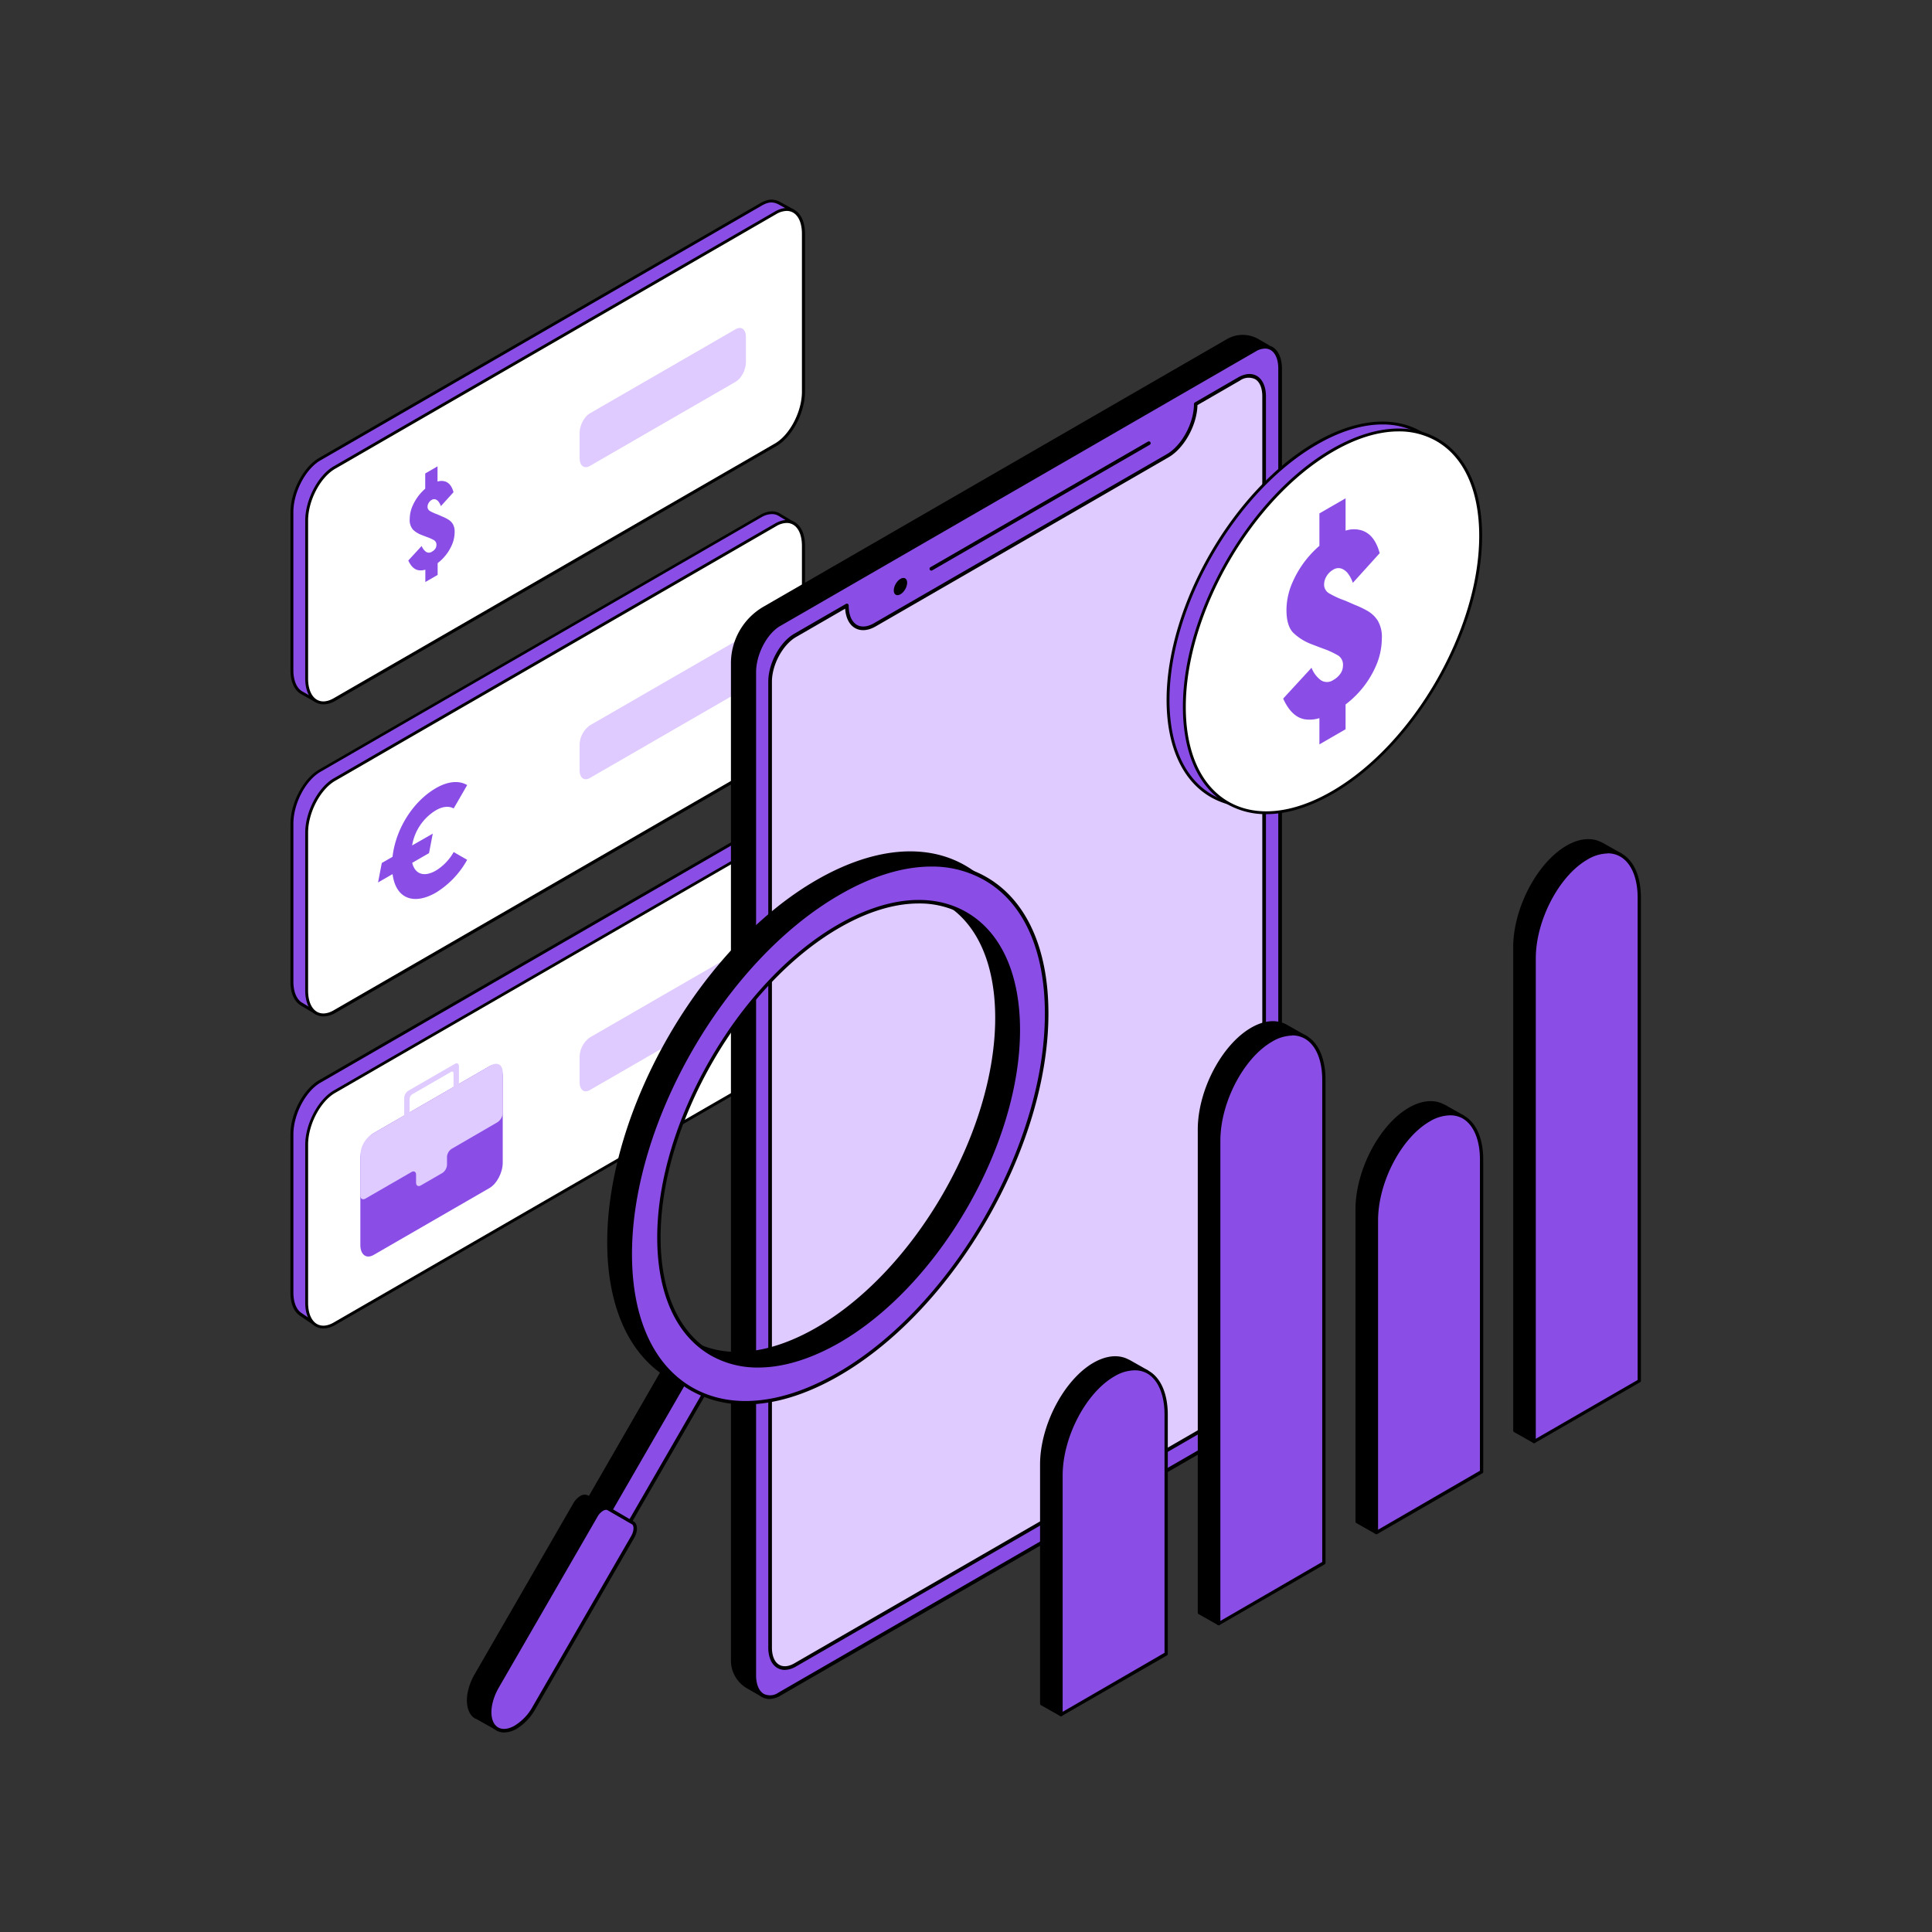 <?xml version="1.0" encoding="utf-8"?>
<svg xmlns="http://www.w3.org/2000/svg" fill="none" height="3000" width="3000">
  <rect width="100%" height="100%" fill="#333333" stroke="none"/>
  <path d="m468.319 1075.63 22.906 12.97 740.255-761.154-20.61-11.454c-9.76-5.314-18.01-5.039-29.32 1.512L496.448 713.06c-23.869 13.744-43.202 50.716-43.202 82.465v245.145c.274 17.5 5.91 29.74 15.073 34.96Z" fill="#8A4EE7"/>
  <path d="M491.277 1090.88a2.251 2.251 0 0 1-1.099-.32l-22.907-12.92c-10.262-5.91-16.172-19.33-16.172-36.92V795.569c0-32.482 19.883-70.37 44.348-84.481l685.093-395.556c11.87-6.872 20.99-7.284 31.57-1.557l20.66 11.453c.31.177.57.422.77.716.2.293.33.628.38.979.04.349.01.702-.1 1.036-.11.333-.3.637-.54.888L492.927 1090.2c-.448.42-1.034.66-1.65.68Zm-21.807-17.22 21.395 12.05 736.915-757.854-18.05-10.033c-9.16-4.948-16.49-4.581-27.03 1.512L497.6 714.891c-23.182 13.377-42.058 49.524-42.058 80.54v245.149c.046 16.03 5.132 28.04 13.928 33.08Z" fill="#000"/>
  <path d="m468.318 1559.29 22.906 13.74 740.216-761.058-22.09-13.331c-7.51-4.078-17.18-3.574-27.76 2.519l-685.097 395.56c-23.869 13.74-43.202 50.71-43.202 82.46v245.15c.229 17.59 5.864 29.69 15.027 34.96Z" fill="#8A4EE7"/>
  <path d="M491.279 1575.41a2.617 2.617 0 0 1-1.191-.32l-22.907-13.74c-10.217-5.91-16.127-19.34-16.127-36.66V1279.5c0-32.44 19.884-70.32 44.348-84.44L1180.5 799.509c10.86-6.276 21.53-7.193 30.01-2.566l22.17 13.424c.29.177.54.418.72.704.18.285.3.608.34.945.04.338.01.681-.09 1.005-.11.324-.28.623-.51.874L492.928 1574.72c-.437.44-1.03.69-1.649.69Zm707.451-777.092a32.551 32.551 0 0 0-15.98 4.581L497.647 1198.46c-23.182 13.37-42.057 49.52-42.057 80.49v245.19c0 15.9 5.039 27.86 13.744 32.95l21.395 12.91 737.051-757.526-19.61-11.866a19.341 19.341 0 0 0-9.44-2.29Z" fill="#000"/>
  <path d="m1232.35 1297.05-20.8-14.12c-7.78-5.58-18.32-5.72-30.05 1.06l-685.007 395.37c-23.869 13.75-43.202 50.67-43.202 82.47v245.19c0 16.63 5.314 28.5 13.744 34.13l23.686 16.08 741.629-760.18Z" fill="#8A4EE7"/>
  <path d="M490.767 2059.62a2.18 2.18 0 0 1-1.283-.41l-23.686-16.08c-9.529-6.33-14.798-19.11-14.798-36.01v-245.29c0-32.48 19.883-70.37 44.348-84.48l685.102-395.51c12.09-7.01 23.64-7.33 32.52-.96l20.76 14.06c.27.2.5.45.66.74.17.3.27.62.3.96.04.33.01.66-.09.98-.1.32-.28.61-.51.85l-741.674 760.51c-.454.4-1.04.63-1.649.64Zm707.913-778.83a32.48 32.48 0 0 0-15.94 4.85L497.639 1681.2c-23.182 13.38-42.058 49.48-42.058 80.49v245.2c0 15.07 4.582 26.8 12.783 32.07l22.082 15.02 738.424-757.02-18.32-12.6a19.744 19.744 0 0 0-11.87-3.25v-.32Z" fill="#000"/>
  <path d="M1204.55 690.703 519.454 1086.26c-23.869 13.74-43.203-.87-43.203-32.67V808.444c0-31.795 19.334-68.721 43.203-82.465l685.096-395.556c23.83-13.744 43.16.871 43.16 32.666v245.149c0 31.749-19.33 68.721-43.16 82.465Z" fill="#fff"/>
  <path d="M502.274 1093.72a23.97 23.97 0 0 1-12.233-3.2c-10.216-5.91-16.081-19.34-16.081-36.93V808.442c0-32.482 19.884-70.37 44.348-84.48l685.102-395.556c11.13-6.414 21.94-7.239 30.56-2.291 10.21 5.91 16.03 19.379 16.03 36.926V608.19c0 32.482-19.88 70.37-44.3 84.481L520.599 1088.36a36.749 36.749 0 0 1-18.325 5.36Zm719.276-766.185a32.569 32.569 0 0 0-15.99 4.811L520.461 727.902c-23.181 13.377-42.056 49.524-42.056 80.54v245.148c0 15.9 5.039 27.9 13.744 32.94 7.101 4.12 16.309 3.3 25.976-2.29l685.095-395.509c23.18-13.378 42.02-49.525 42.02-80.541V363.041c0-15.897-5-27.9-13.75-32.94a19.674 19.674 0 0 0-9.8-2.566h-.14Z" fill="#000"/>
  <path d="M1142.43 592.753 915.88 723.551c-8.75 5.04-15.852-.321-15.852-12.003v-39.4c0-11.682 7.102-25.243 15.852-30.283l226.55-130.752c8.75-5.04 15.85.321 15.85 12.003v39.4c0 11.636-7.1 25.197-15.85 30.237Z" fill="#DFCBFF"/>
  <path d="m1204.55 1175.41-685.096 395.55c-23.869 13.75-43.203-.87-43.203-32.66v-245.15c0-31.8 19.334-68.72 43.203-82.47l685.096-395.553c23.83-13.745 43.16.87 43.16 32.665v245.148c0 31.61-19.33 68.72-43.16 82.47Z" fill="#fff"/>
  <path d="M502.274 1578.29a24.505 24.505 0 0 1-12.233-3.2c-10.216-5.91-16.081-19.38-16.081-36.93v-245.15c0-32.48 19.884-70.37 44.348-84.48l685.102-395.554c11.13-6.414 21.94-7.238 30.56-2.29 10.21 5.91 16.03 19.333 16.03 36.925v245.329c0 32.49-19.88 70.37-44.3 84.48l-685.101 395.56a37.276 37.276 0 0 1-18.325 5.31Zm719.276-766.23a32.681 32.681 0 0 0-15.99 4.856L520.461 1212.47c-23.181 13.38-42.056 49.53-42.056 80.54v245.15c0 15.9 5.039 27.9 13.744 32.94 7.101 4.08 16.309 3.3 25.976-2.29l685.095-395.51c23.18-13.42 42.02-49.52 42.02-80.54V847.611c0-15.897-5-27.9-13.75-32.94a19.673 19.673 0 0 0-9.8-2.611h-.14Z" fill="#000"/>
  <path d="m1142.43 1077.32-226.55 130.8c-8.75 5.04-15.852-.32-15.852-12v-39.4a38.102 38.102 0 0 1 4.327-17.05 38.133 38.133 0 0 1 11.525-13.28l226.55-130.752c8.75-5.085 15.85.321 15.85 12.002v39.4c0 11.68-7.1 25.24-15.85 30.28Z" fill="#DFCBFF"/>
  <path d="m1204.55 1659.84-685.096 395.51c-23.869 13.74-43.203-.82-43.203-32.62v-245.19c0-31.8 19.334-68.72 43.203-82.47l685.096-395.56c23.83-13.74 43.16.83 43.16 32.62v245.2c0 31.79-19.33 68.72-43.16 82.51Z" fill="#fff"/>
  <path d="M502.274 2062.82a24.08 24.08 0 0 1-12.233-3.21c-10.216-5.86-16.081-19.33-16.081-36.65v-245.19c0-32.44 19.884-70.37 44.348-84.48l685.102-395.51c11.13-6.46 21.99-7.24 30.56-2.29 10.21 5.91 16.03 19.33 16.03 36.65v245.19c0 32.48-19.88 70.37-44.3 84.48l-685.101 395.56a37.238 37.238 0 0 1-18.325 5.45Zm719.276-766.19c-5.66.21-11.17 1.88-15.99 4.86l-685.099 395.55c-23.181 13.38-42.056 49.48-42.056 80.5v245.42c0 15.9 5.039 27.9 13.744 32.94 7.101 4.08 16.309 3.3 25.976-2.29l685.095-395.55c23.18-13.38 42.02-49.48 42.02-80.5v-245.19c0-15.86-5-27.86-13.75-32.94a20.039 20.039 0 0 0-9.8-2.8h-.14Z" fill="#000"/>
  <path d="m1142.43 1561.89-226.55 130.8c-8.75 5.04-15.852-.32-15.852-12v-39.4a38.102 38.102 0 0 1 4.327-17.05 38.133 38.133 0 0 1 11.525-13.28l226.55-130.75c8.75-5.09 15.85.32 15.85 12v39.36c0 11.68-7.1 25.28-15.85 30.32Z" fill="#DFCBFF"/>
  <path d="M760.066 1844.79 580.109 1948.7c-11.361 6.55-20.57-.41-20.57-15.53v-134.33c0-15.16 9.163-32.75 20.57-39.31l179.957-103.9c11.362-6.55 20.57.41 20.57 15.53v134.37c0 15.12-9.208 32.71-20.57 39.26Z" fill="#8A4EE7"/>
  <path d="M559.539 1792.8v63.54c0 5.31 3.757 7.47 8.384 4.58l70.965-40.96c3.986-2.29 7.193-.45 7.193 4.13v12.41c0 4.58 3.299 6.55 7.376 4.22l33.307-19.24a16.337 16.337 0 0 0 5.18-5.47 16.239 16.239 0 0 0 2.15-7.22v-12.42c.134-2.49.856-4.91 2.106-7.07a15.847 15.847 0 0 1 5.086-5.35l70.966-41.23a18.373 18.373 0 0 0 5.951-6.24 18.369 18.369 0 0 0 2.433-8.28v-63.04c0-11.82-8.292-16.63-18.555-10.72l-183.988 106.24a41.01 41.01 0 0 0-13.12 13.84 40.948 40.948 0 0 0-5.434 18.28Z" fill="#DFCBFF"/>
  <path d="M627.615 1704.75v42.6l8.43-4.85v-36.38c.077-1.37.474-2.7 1.158-3.88a8.72 8.72 0 0 1 2.782-2.95l60.245-34.77c2.199-1.28 3.986-.27 3.986 2.29v36.33l8.43-4.85v-42.66c0-4.03-2.841-5.68-6.323-3.66l-72.385 41.78a14.058 14.058 0 0 0-4.472 4.74 14.103 14.103 0 0 0-1.851 6.26Z" fill="#DFCBFF"/>
  <path d="M703.165 813.716a21.172 21.172 0 0 0-7.376-7.147 67.414 67.414 0 0 0-9.163-4.581l-7.651-3.344a63.863 63.863 0 0 1-11.086-4.994 7.427 7.427 0 0 1-4.032-6.506 12.038 12.038 0 0 1 1.787-6.23 12.965 12.965 0 0 1 4.581-4.582 7.06 7.06 0 0 1 6.231-.824 10.582 10.582 0 0 1 4.947 4.077 24.11 24.11 0 0 1 3.207 6.322l19.609-21.624c-2.383-8.827-6.552-14.324-12.507-16.493a19.518 19.518 0 0 0-12.324 0v-23.64l-19.105 11.041v23.64a76.543 76.543 0 0 0-7.238 7.193 74.757 74.757 0 0 0-12.232 19.15 51.137 51.137 0 0 0-4.582 20.525 22.907 22.907 0 0 0 4.948 16.63 39.304 39.304 0 0 0 13.744 8.476l7.834 3.023a61.554 61.554 0 0 1 11.683 5.315 8.155 8.155 0 0 1 3.253 7.193 10.448 10.448 0 0 1-1.787 5.772 14.652 14.652 0 0 1-5.315 4.581 8.056 8.056 0 0 1-8.888.275 20.3 20.3 0 0 1-6.963-9.162l-20.754 22.54c3.986 8.75 9.163 13.744 15.44 15.027 3.69.606 7.472.339 11.041-.779v19.15l19.104-10.995v-18.326a71.054 71.054 0 0 0 21.807-27.488 50.71 50.71 0 0 0 4.582-21.12 23.462 23.462 0 0 0-2.795-12.095ZM709.442 1325.95l-4.948-2.93a79.425 79.425 0 0 1-27.488 28.73c-18.646 10.76-32.62 5.68-36.926-11.96l26.114-15.07 5.818-30.24-32.07 18.32a78.813 78.813 0 0 1 12.514-31.38 78.77 78.77 0 0 1 24.504-23.27c10.171-5.91 20.112-6.92 27.488-2.8l4.994-8.56 15.989-27.72c-12.324-7.33-29.275-6.28-48.242 4.58-36.147 20.89-62.764 63.68-67.666 106.79l-16.677 9.62-5.818 30.24 22.54-13.01c5.04 38.85 33.49 48.38 67.621 28.63a138.746 138.746 0 0 0 48.242-50.8l-1.741-1.01-14.248-8.16Z" fill="#8A4EE7"/>
  <path d="m1184.4 2632.5-23.28-13.52a46.416 46.416 0 0 1-17.04-17.01 46.402 46.402 0 0 1-6.24-23.25V1029.66a98.2 98.2 0 0 1 13.15-49.193 98.194 98.194 0 0 1 36.03-35.987l719.64-415.502a45.955 45.955 0 0 1 46 0l16.18 9.369L1184.4 2632.5Z" fill="#000"/>
  <path d="M1184.4 2635.33c-.5.02-1-.12-1.42-.39l-23.33-13.46a49.723 49.723 0 0 1-18.01-18.11c-4.32-7.5-6.61-16-6.64-24.65V1029.66a101.45 101.45 0 0 1 13.6-50.57 101.432 101.432 0 0 1 37-37.054l719.64-415.502a48.912 48.912 0 0 1 24.42-6.534c8.57 0 16.99 2.253 24.42 6.534l16.18 9.37a2.9 2.9 0 0 1 1.25 1.507c.23.632.23 1.324 0 1.957L1186.96 2633.46c-.16.38-.39.73-.68 1.02-.29.29-.64.52-1.02.68l-.86.17Zm745.26-2109.591a42.826 42.826 0 0 0-21.58 5.679l-719.76 415.558a95.65 95.65 0 0 0-34.93 34.953 95.579 95.579 0 0 0-12.83 47.731v1549.06a43.92 43.92 0 0 0 5.9 21.82 43.913 43.913 0 0 0 15.97 16l20.38 11.81 782.4-2088.699-14.2-8.177a43.543 43.543 0 0 0-21.46-5.735h.11Z" fill="#000"/>
  <path d="m1948.79 2204.22-738.67 426.46c-21.46 12.38-38.9-.74-38.9-29.36V1043.86c0-28.68 17.44-61.899 38.9-74.335l738.67-426.462c21.47-12.379 38.84.795 38.84 29.415V2129.94c0 28.62-17.37 61.9-38.84 74.28Z" fill="#8A4EE7"/>
  <path d="M1194.62 2638.17c-3.98.03-7.9-.99-11.36-2.95-9.48-5.68-14.88-17.83-14.88-34.08V1043.85c0-29.53 18.06-63.941 40.32-76.774l738.62-426.462a27.725 27.725 0 0 1 13.91-4.937c5-.36 10 .64 14.48 2.893 9.48 5.679 14.88 17.774 14.88 34.072V2129.94c0 29.47-18.06 63.94-40.32 76.71l-738.62 426.47a34.096 34.096 0 0 1-17.03 5.05Zm769.62-2096.874a28.401 28.401 0 0 0-14.09 4.259l-738.61 426.461c-20.67 11.925-37.48 44.124-37.48 71.834v1557.47c0 13.96 4.37 24.53 12.04 28.96 3.62 1.72 7.64 2.44 11.64 2.09 3.99-.36 7.82-1.79 11.08-4.14l738.61-426.46c20.67-11.92 37.48-44.18 37.48-71.83V572.471c0-14.026-4.38-24.588-12.04-28.961a16.325 16.325 0 0 0-8.63-2.214Z" fill="#000"/>
  <path d="m1924.15 588.487-67.35 38.671c0 30.438-19.48 66.383-43.5 80.239l-454.85 262.577c-23.97 13.913-43.44.455-43.44-30.039l-80.3 46.394c-21.46 12.379-38.9 44.521-38.9 71.781v1500.28c0 27.25 17.44 39.29 38.9 26.91l689.44-398.06c21.52-12.44 38.9-44.52 38.9-71.78V615.347c0-27.257-17.38-39.296-38.9-26.86Z" fill="#DFCBFF"/>
  <path d="M1218.47 2593.03c-3.98.01-7.9-1.03-11.36-3.01-8.97-5.17-14.14-16.69-14.14-31.57V1058.34c0-28.11 18.06-61.446 40.32-74.28l80.3-46.337c.43-.249.92-.38 1.42-.38.49 0 .98.131 1.42.38.42.248.78.603 1.03 1.032.25.428.38.914.38 1.41 0 14.48 4.66 25.44 12.78 30.153 7.1 4.089 16.53 3.18 26.41-2.555l454.85-262.578c23.17-13.401 42.08-48.325 42.08-77.797a2.723 2.723 0 0 1 1.42-2.441l67.23-38.955c10.62-6.077 20.96-6.928 29.02-2.272 8.97 5.224 14.14 17.036 14.14 31.63v1500.11c0 28.39-18.06 61.39-40.32 74.22l-689.43 398.07a35.433 35.433 0 0 1-17.55 5.28Zm93.87-1647.868-76.21 44.009c-20.67 11.929-37.48 43.039-37.48 69.339v1499.94c0 12.77 4.15 22.71 11.36 26.63 6.24 3.63 14.54 2.84 23.34-2.21l689.26-398.13c20.67-11.93 37.48-42.99 37.48-69.28V615.35c0-12.834-4.09-22.714-11.35-26.689a23.3 23.3 0 0 0-11.98-2.018c-4.1.399-8.02 1.879-11.36 4.289l-65.99 38.103c-.68 30.949-20.56 67.008-44.86 81.034L1359.7 972.703c-11.76 6.758-23.12 7.666-32.09 2.499-8.97-5.168-14.25-16.014-15.27-30.04Z" fill="#000"/>
  <path d="M1405.56 915.049c4.05-7.008 4.05-14.582 0-16.919-4.05-2.336-10.61 1.45-14.65 8.457-4.05 7.008-4.05 14.582 0 16.919 4.05 2.336 10.61-1.45 14.65-8.457ZM1446.18 886.042a2.834 2.834 0 0 1-2.71-2.102 2.869 2.869 0 0 1 .11-1.807c.24-.574.65-1.056 1.18-1.372l337.71-195.003a2.901 2.901 0 0 1 3.92 1.022c.19.323.31.681.36 1.052a2.77 2.77 0 0 1-.59 2.098c-.23.292-.52.534-.85.712L1447.6 885.644c-.42.264-.91.401-1.42.398ZM1269.41 1368.48c-178.6 103.12-323.325 353.84-323.325 560.03 0 95.84 31.284 165.14 82.765 201.55L915.683 2326.1l-3.642-2.1c-5.518-3.03-13.794 1.88-19.035 11.04l-153.332 265.5c-15.338 26.59-15.614 55.17-.882 64.94l.552.33c.128-.02.258-.02.386 0h.607l28.967 16.22v-19.86a82.266 82.266 0 0 0 27.587-29.41l153.277-265.5c5.517-9.1 5.517-18.93 0-22.07l-3.643-2.1 113.605-196.75c56.45 23.01 129.61 14.4 209.67-31.78 178.54-103.12 323.32-353.84 323.32-560.03s-145.16-289.12-323.71-186.05Zm0 695.21c-154.05 88.94-278.966 16.55-278.966-161.06s124.916-394.17 278.966-483.11 278.91-16.55 278.91 161-124.86 394.44-278.91 483.39v-.22Z" fill="#000"/>
  <path d="M769.038 2685.29c-.48 0-.953-.11-1.38-.33l-28.966-16.22h-.553l-.551-.39h-.386c-.263-.1-.492-.27-.662-.49-15.559-11.04-15.394-40.67.551-68.26l153.277-265.5a30.555 30.555 0 0 1 10.538-11.03 12.113 12.113 0 0 1 6.025-2.14c2.163-.17 4.33.25 6.278 1.2l1.215.72 110.346-191.46c-52.853-38.62-81.876-110.35-81.876-202.33 0-206.74 145.666-459.05 324.706-562.4 87.23-50.37 169.39-58.43 231.35-22.67 61.96 35.75 96.11 110.95 96.11 211.7 0 206.74-145.66 459-324.7 562.4-76.58 44.14-150.96 55.78-209.67 32.83l-111.009 192.29 1.213.71a12.242 12.242 0 0 1 4.258 4.77c.97 1.94 1.405 4.1 1.26 6.27a29.728 29.728 0 0 1-4.359 14.62l-153.276 265.5a85.917 85.917 0 0 1-27.091 29.52v18.37c-.003.48-.131.96-.373 1.37-.242.42-.589.76-1.006 1.01-.421.08-.857.06-1.269-.06Zm-28.636-22.07.496.33 25.271 14.13v-15.18c.002-.47.125-.94.357-1.35.231-.42.564-.77.967-1.02a79.374 79.374 0 0 0 26.539-28.41l153.277-265.51a25.042 25.042 0 0 0 3.585-11.86 6.996 6.996 0 0 0-2.593-6.34l-3.641-2.1a2.845 2.845 0 0 1-.815-.7 2.76 2.76 0 0 1-.475-.97 2.68 2.68 0 0 1 .296-2.08l113.604-196.76c.33-.58.86-1.02 1.49-1.23.63-.21 1.32-.19 1.93.07 57.61 23.45 131.21 12.25 207.24-31.67 177.5-102.46 321.95-352.62 321.95-557.59 0-98.71-33.11-172.15-93.36-206.91-60.25-34.76-140.37-26.7-225.83 22.62l-1.38-2.37 1.38 2.37c-177.55 102.52-321.947 352.62-321.947 557.66 0 91.25 28.967 162.04 81.607 199.29.56.4.95.99 1.09 1.67.14.67.03 1.37-.32 1.97l-113.11 196.2c-.391.6-.975 1.05-1.655 1.27a2.72 2.72 0 0 1-2.096 0l-3.643-2.1a7.134 7.134 0 0 0-3.514-.41 7.126 7.126 0 0 0-3.272 1.35 24.988 24.988 0 0 0-8.497 9.05l-153.275 265.5c-14.401 24.94-15.229 52.42-1.821 61.25l.165-.17Zm404.208-558.48a145.83 145.83 0 0 1-74.04-19.04c-53.58-30.89-83.094-95.89-83.094-182.96 0-178.49 125.744-396.26 280.344-485.54 75.37-43.58 146.43-50.48 200.01-19.58 53.57 30.9 82.76 95.95 82.76 182.96 0 178.49-125.74 396.32-280.29 485.54-43.92 25.71-86.79 38.73-125.46 38.73l-.23-.11Zm249.12-720.53c-37.69 0-79.62 12.69-123.15 37.79-153.06 88.28-277.586 304.02-277.586 480.74 0 85.03 28.526 148.31 80.336 178.22 51.81 29.9 120.83 22.95 194.49-19.53 153-88.28 277.53-304.07 277.53-480.8 0-84.97-28.53-148.25-80.28-178.16a140.628 140.628 0 0 0-71.12-18.15l-.22-.11Z" fill="#000"/>
  <path d="m1080.23 2117.24-159.348 275.99 30.485 17.61 159.343-276-30.48-17.6Z" fill="#8A4EE7"/>
  <path d="M951.105 2413.06c-.488.01-.968-.13-1.38-.39l-30.511-17.55a2.823 2.823 0 0 1-1.269-1.71 2.491 2.491 0 0 1-.091-1.07c.048-.37.173-.71.367-1.02l159.349-275.88c.17-.31.41-.59.7-.81.28-.22.61-.38.96-.48.35-.09.72-.11 1.08-.06.35.05.7.17 1.01.36l30.51 17.6c.61.38 1.06.97 1.27 1.66.09.35.12.71.07 1.07-.05.36-.17.71-.35 1.02l-159.343 275.88a2.784 2.784 0 0 1-2.372 1.38Zm-26.761-21.36 25.713 14.85 156.583-271.19-25.71-14.84-156.586 271.18Z" fill="#000"/>
  <path d="M772.228 2684.68c-15.67-9.05-15.67-38.62 0-65.6l153.276-265.45c5.518-9.1 13.794-14.07 19.09-11.04l37.739 22.07c5.518 3.04 5.518 12.92 0 22.07l-153.276 265.51c-15.89 26.81-41.159 41.49-56.829 32.44Z" fill="#8A4EE7"/>
  <path d="M782.719 2690.15c-4.153.06-8.246-.99-11.862-3.03-17.27-9.99-17.712-40.45-.994-69.41l153.276-265.45a29.75 29.75 0 0 1 10.539-11.04 12.098 12.098 0 0 1 6.023-2.15c2.165-.17 4.335.25 6.281 1.22l37.739 22.07c6.676 3.86 7.119 15.17.994 25.76l-153.276 265.5a84.543 84.543 0 0 1-29.409 31.01 39.597 39.597 0 0 1-19.311 5.52Zm158.352-345.67c-1.65.07-3.249.59-4.634 1.49a25.1 25.1 0 0 0-8.552 9.05l-153.332 265.45c-14.897 25.82-15.338 53.57-.992 61.85 6.731 3.86 15.779 2.87 25.655-2.82a79.01 79.01 0 0 0 27.588-28.96l153.331-265.51c4.745-8.33 4.359-16.55.993-18.2l-37.739-21.8a3.925 3.925 0 0 0-2.318-.55Z" fill="#000"/>
  <path d="M1301.92 1387.13c-178.55 103.07-323.331 353.79-323.331 559.97 0 206.19 144.781 289.78 323.331 186.66 178.54-103.12 323.32-353.78 323.32-559.97 0-206.19-144.45-289.78-323.32-186.66Zm0 695.21c-154.05 88.94-278.91 16.55-278.91-161.06s124.86-394.17 278.91-483.11c154.04-88.94 278.96-16.88 278.96 161s-124.92 394.45-278.96 483.39v-.22Z" fill="#8A4EE7"/>
  <path d="M1157.52 2180.83a168.61 168.61 0 0 1-85.58-22.07c-61.96-35.75-96.109-110.96-96.109-211.71 0-206.74 145.659-459 324.709-562.34 87.28-50.43 169.44-58.43 231.4-22.68 61.96 35.76 96.06 110.96 96.06 211.71 0 206.74-145.66 459-324.71 562.4-51.36 29.68-100.97 44.69-145.77 44.69Zm288.79-835.24c-43.81 0-92.48 14.73-143.02 44.14-177.49 102.52-321.942 352.62-321.942 557.6 0 98.71 33.102 172.2 93.352 206.91 60.25 34.7 140.37 26.7 225.84-22.63 177.55-102.51 321.94-352.62 321.94-557.6 0-98.7-33.1-172.2-93.3-206.9a163.428 163.428 0 0 0-82.87-21.52Zm-268.98 777.91a145.92 145.92 0 0 1-74.04-19.03c-53.52-30.96-82.77-95.9-82.77-182.96 0-178.49 125.75-396.27 280.29-485.54 75.42-43.54 146.44-50.43 200.01-19.54 53.57 30.9 83.09 95.9 83.09 182.97 0 178.49-125.74 396.26-280.34 485.54-44.64 25.6-87.62 38.56-126.24 38.56Zm249.17-720.58c-37.74 0-79.67 12.69-123.21 37.85-153.05 88.28-277.53 304.01-277.53 480.74 0 84.97 28.53 148.25 80.28 178.16 51.76 29.9 120.89 23 194.5-19.54 153.05-88.28 277.58-304.01 277.58-480.73 0-84.97-28.52-148.26-80.33-178.16a140.395 140.395 0 0 0-71.29-18.32ZM1752.3 2113.62c-14.29-8.09-32.81-7.28-53.11 4.42-45.07 26.05-81.39 95.89-81.39 155.97v371.35l30.01 16.94v-34.29l133.28-76.91v-371.35a95.84 95.84 0 0 0-10.99-48.12l10.99-1.94-28.79-16.07Z" fill="#000"/>
  <path d="M1647.56 2665.04c-.45 0-.89-.12-1.28-.36l-29.96-16.94c-.4-.2-.73-.52-.97-.9-.23-.39-.35-.83-.35-1.28v-371.35c0-61.04 37.19-131.75 82.92-158.15 20.34-11.6 39.78-13.28 55.29-4.63h.36l28.49 16.12c.45.26.82.65 1.05 1.12.23.48.3 1.01.22 1.53-.1.52-.35.99-.72 1.37-.37.37-.85.62-1.37.71l-7.48 1.33a102.32 102.32 0 0 1 9.62 46.24v371.34c0 .45-.12.88-.35 1.27-.22.38-.54.7-.92.92l-132.01 76.31v32.81c.01.44-.11.88-.33 1.27-.23.38-.55.7-.94.91-.38.25-.82.37-1.27.36Zm-27.47-20.96 24.92 14.04v-29.91c.02-.44.14-.87.36-1.26.22-.38.54-.7.91-.93l132.01-76.3v-370.03a93.854 93.854 0 0 0-10.63-46.85 2.502 2.502 0 0 1 0-2.34c.17-.37.43-.7.76-.95s.71-.41 1.12-.47l3.97-.71-22.03-12.47h-.35c-13.94-7.93-31.9-6.36-50.57 4.43-44.31 25.43-80.37 94.56-80.37 153.73l-.1 370.02ZM1998.97 1594.65c-14.5-9.21-33.78-8.8-54.89 3.4-45.07 26.05-81.39 95.84-81.39 155.97v750.17l30.01 16.94v-34.28l133.28-76.92v-750.17a99.58 99.58 0 0 0-9.36-45.17l12.11-3.31-29.76-16.63Z" fill="#000"/>
  <path d="M1892.45 2523.67c-.45-.01-.89-.14-1.28-.35l-29.96-16.94c-.4-.22-.73-.53-.96-.92-.23-.38-.36-.82-.36-1.27v-750.23c0-61.04 37.18-131.8 82.92-158.15 21.16-12.26 41.61-13.43 57.48-3.41l29.45 16.64c.44.25.8.62 1.03 1.08.23.45.31.96.25 1.46a2.55 2.55 0 0 1-1.89 2.14l-9.15 2.44c5.84 13.75 8.67 28.6 8.29 43.54v750.48c-.01.45-.12.88-.35 1.26-.22.39-.54.71-.92.93l-132.27 76.3v32.81c0 .45-.12.88-.34 1.27-.22.38-.54.7-.93.92-.33.06-.68.06-1.01 0Zm-27.47-21.01 24.92 14.09v-29.91c-.01-.44.11-.88.33-1.27.23-.38.55-.7.94-.92l132.26-76.3v-748.6a97.4 97.4 0 0 0-9.1-44c-.16-.34-.25-.71-.25-1.09 0-.38.09-.75.25-1.09.14-.36.37-.67.66-.92.3-.25.64-.42 1.02-.51l6.1-1.68-24.11-13.58c-14.19-9-32.76-7.78-52.24 3.46-44.31 25.43-80.38 94.57-80.38 153.78l-.4 748.54ZM2241.97 1717.65c-14.3-8.04-32.76-7.17-53.01 4.53-45.07 25.99-81.39 95.83-81.39 155.91v484.69l30.01 16.93v-34.23l133.23-76.97v-484.63a97.49 97.49 0 0 0-10.17-46.85l11.14-2.75-29.81-16.63Z" fill="#000"/>
  <path d="M2137.33 2382.26c-.44 0-.87-.11-1.27-.31l-29.96-16.94c-.4-.22-.73-.55-.96-.94-.23-.39-.36-.84-.36-1.3v-484.68c0-61.04 37.18-131.75 82.92-158.15 20.34-11.6 39.62-13.23 55.14-4.68h.4l29.46 16.63c.45.25.81.64 1.04 1.1.23.46.31.98.23 1.5a2.485 2.485 0 0 1-1.88 2.08l-7.99 1.98c6.32 14.21 9.4 29.64 9.01 45.18v484.63c0 .45-.11.9-.34 1.29-.22.4-.54.72-.94.95l-131.95 76.3v32.76c0 .45-.12.88-.35 1.27-.22.38-.54.7-.92.92-.38.26-.82.4-1.28.41Zm-27.46-20.96 24.92 14.09v-29.91c-.01-.45.11-.89.33-1.27.23-.39.55-.7.94-.92l131.96-76.3v-483.26a95.434 95.434 0 0 0-10.18-45.79c-.16-.35-.25-.75-.25-1.14 0-.4.09-.79.25-1.14.17-.35.42-.66.71-.91.3-.24.65-.42 1.02-.52l5.09-1.22-23.55-13.28h-.36c-13.94-7.88-31.84-6.25-50.46 4.48-44.31 25.43-80.37 94.57-80.37 153.73l-.05 483.36ZM2516.36 1327.43l-29.66-16.74c-14.24-7.93-32.71-7.07-52.85 4.58-45.12 26.05-81.39 95.89-81.39 155.97v750.17l30.01 16.94v-34.24l133.23-76.96v-750.18a97.587 97.587 0 0 0-10.18-47.05l10.84-2.49Z" fill="#000"/>
  <path d="M2382.21 2240.89c-.44 0-.87-.1-1.27-.3l-30.01-16.94c-.39-.24-.7-.56-.93-.96-.22-.39-.34-.83-.34-1.28v-750.17c0-61.05 37.18-131.76 82.91-158.16 20-11.54 39.53-13.22 55.05-4.78h.35l29.61 16.74c.44.26.8.64 1.03 1.1.22.46.31.98.24 1.49s-.29.99-.64 1.37c-.34.38-.79.65-1.29.77l-8.04 1.78a103.55 103.55 0 0 1 9.1 45.32V2127c.02.44-.09.88-.32 1.27-.22.39-.55.7-.95.91l-131.95 76.31v32.81c-.01.44-.12.88-.35 1.26-.22.38-.54.7-.92.93-.38.25-.82.39-1.28.4Zm-27.47-20.96 24.93 14.04v-29.86c-.01-.45.11-.89.33-1.29.23-.39.55-.72.94-.94l131.96-76.31v-748.54a95.666 95.666 0 0 0-10.18-45.79 2.61 2.61 0 0 1-.26-1.14c0-.4.09-.79.26-1.15.16-.36.41-.68.72-.93s.67-.41 1.06-.49l4.79-1.07-23.61-13.27h-.3c-13.89-7.79-31.8-6.16-50.31 4.57-44.31 25.44-80.38 94.52-80.38 153.73l.05 748.44Z" fill="#000"/>
  <path d="m1810.75 2568.24-163.24 94.26v-371.34c0-60.08 36.57-129.92 81.39-155.92 45.07-26.04 81.39 1.58 81.39 61.71l.46 371.29Z" fill="#8A4EE7"/>
  <path d="M1647.56 2665.05c-.45 0-.89-.12-1.27-.36-.39-.22-.71-.54-.93-.93-.22-.38-.34-.81-.34-1.26v-371.35c0-61.04 37.18-131.75 82.91-158.15 20.35-11.8 40.29-13.33 55.96-4.27 18.72 10.78 29.45 35.61 29.45 68.21v371.35c.01.45-.1.89-.33 1.27-.22.39-.55.71-.94.92l-163.24 94.06c-.36.29-.81.47-1.27.51Zm114.1-537.24c-11.04.36-21.79 3.6-31.18 9.41-44.31 25.44-80.38 94.57-80.38 153.73v367.13l158.16-91.57v-369.97c0-30.52-9.82-53.92-26.91-63.84a39.049 39.049 0 0 0-19.69-4.89Z" fill="#000"/>
  <path d="m2055.69 2426.87-163.24 94.26v-750.17c0-60.13 36.52-129.92 81.39-155.96 45.07-26.05 81.39 1.62 81.39 61.7l.46 750.17Z" fill="#8A4EE7"/>
  <path d="M1892.45 2523.68a2.7 2.7 0 0 1-1.27-.36c-.4-.21-.72-.53-.95-.91-.22-.39-.33-.83-.33-1.27v-750.18c0-61.04 37.19-131.75 82.92-158.15 20.35-11.8 40.29-13.33 55.96-4.32 18.72 10.83 29.45 35.61 29.45 68.21v750.18a2.419 2.419 0 0 1-1.27 2.18l-163.24 94.26c-.39.22-.83.35-1.27.36Zm114.05-915.65c-11.03.36-21.76 3.6-31.14 9.41-44.3 25.44-80.37 94.57-80.37 153.78v745.75l158.15-91.57v-748.7c0-30.52-9.81-53.92-26.91-63.79a39.213 39.213 0 0 0-19.73-5.13v.25Z" fill="#000"/>
  <path d="m2300.57 2285.51-163.24 94.16v-484.64c0-60.12 36.52-129.97 81.39-155.96 45.12-26.05 81.39 1.58 81.39 61.7l.46 484.74Z" fill="#8A4EE7"/>
  <path d="M2137.33 2382.26c-.45 0-.88-.11-1.27-.31-.4-.23-.72-.55-.94-.95a2.54 2.54 0 0 1-.34-1.29v-484.68c0-61.05 37.19-131.75 82.92-158.16 20.35-11.8 40.29-13.32 55.96-4.27 18.77 10.79 29.5 35.61 29.5 68.22v484.63c.01.45-.11.9-.33 1.29-.22.4-.55.72-.94.95l-163.24 94.26c-.41.21-.86.32-1.32.31Zm114.05-650.37c-11.03.36-21.76 3.6-31.14 9.41-44.3 25.43-80.37 94.57-80.37 153.73v480.31l158.15-91.57v-483.26c0-30.52-9.81-53.92-26.96-63.84a38.938 38.938 0 0 0-19.68-4.78Z" fill="#000"/>
  <path d="m2545.46 2144.09-163.24 94.26v-750.17c0-60.08 36.52-129.92 81.39-155.97 45.12-25.99 81.39 1.63 81.39 61.76l.46 750.12Z" fill="#8A4EE7"/>
  <path d="M2382.22 2240.9c-.45.01-.9-.11-1.28-.36-.39-.21-.71-.53-.94-.91-.22-.39-.34-.83-.33-1.27v-750.18c0-61.04 37.19-131.75 82.87-158.15 20.35-11.8 40.34-13.33 55.96-4.32 18.77 10.83 29.5 35.6 29.5 68.26v750.12c0 .45-.11.89-.34 1.27-.22.39-.54.7-.93.92l-163.24 94.26c-.38.24-.83.36-1.27.36Zm114.05-915.65a63.332 63.332 0 0 0-31.19 9.41c-44.3 25.43-80.32 94.57-80.32 153.73v745.74l158.15-91.31v-748.85c0-30.52-9.82-53.97-26.96-63.84a38.882 38.882 0 0 0-19.68-5.08v.2Z" fill="#000"/>
  <path d="M2206.06 1047.64c89.85-155.628 89.85-323.839 0-375.714-89.85-51.874-235.52 32.233-325.37 187.858-89.85 155.626-89.85 323.836 0 375.706 89.84 51.88 235.52-32.23 325.37-187.85Z" fill="#8A4EE7"/>
  <path d="M1941.04 1253.44c-21.39.29-42.47-5.13-61.07-15.7-44.16-25.5-68.49-79.1-68.49-150.86 0-147.186 103.7-326.583 231.2-400.445 62.14-35.79 120.79-41.606 164.9-16.106 44.12 25.501 68.5 79.096 68.5 150.9 0 147.187-103.7 326.581-231.16 400.401-36.64 21.12-71.99 31.81-103.88 31.81Zm205.48-594.34c-31.1 0-65.72 10.514-101.6 31.317-126.25 72.877-228.97 250.799-228.97 396.553 0 70.1 23.53 122.31 66.26 147.01 42.72 24.69 99.72 18.92 160.47-16.15 126.25-72.88 228.92-250.532 228.92-396.511 0-70.149-23.53-122.357-66.25-147.008a115.856 115.856 0 0 0-58.83-15.211Z" fill="#000"/>
  <path d="M2231.31 1058.4c89.85-155.622 89.85-323.834 0-375.708-89.84-51.874-235.52 32.232-325.37 187.858-89.85 155.62-89.85 323.84 0 375.71 89.85 51.87 235.52-32.23 325.37-187.86Z" fill="#fff"/>
  <path d="M1966.31 1264.22c-21.37.26-42.42-5.16-61.02-15.7-44.2-25.5-68.49-79.1-68.49-150.9 0-147.189 103.7-326.587 231.16-400.404 62.18-35.79 120.79-41.606 164.95-16.105 44.15 25.5 68.49 79.23 68.49 150.81 0 147.187-103.7 326.589-231.2 400.399-36.6 21.21-71.99 31.9-103.89 31.9Zm205.53-594.338c-31.32 0-65.72 10.468-101.64 31.316-126.25 72.922-228.93 250.799-228.93 396.552 0 70.15 23.54 122.36 66.26 147.01 42.72 24.65 99.72 18.92 160.43-16.11 126.25-72.87 228.97-250.795 228.97-396.55 0-70.104-23.54-122.313-66.26-147.008a116.334 116.334 0 0 0-58.83-15.21Z" fill="#000"/>
  <path d="M2139.63 964.171a45.53 45.53 0 0 0-15.66-15.256 143.436 143.436 0 0 0-19.46-9.395l-16.28-7.068a138.077 138.077 0 0 1-23.62-10.692 15.603 15.603 0 0 1-6.23-5.732 15.687 15.687 0 0 1-2.32-8.137 25.066 25.066 0 0 1 3.8-13.153 27.769 27.769 0 0 1 10.12-9.976 14.865 14.865 0 0 1 6.5-2.462c2.33-.295 4.71-.034 6.92.762a23.21 23.21 0 0 1 10.51 8.589 49.718 49.718 0 0 1 6.76 13.421l41.69-46.079c-5.07-18.79-14.02-30.467-26.84-35.03a41.663 41.663 0 0 0-26.13 0v-50.195l-40.62 23.442v50.33a159.555 159.555 0 0 0-15.39 15.256 157.732 157.732 0 0 0-26.04 40.711 107.506 107.506 0 0 0-9.71 43.619c0 16.493 3.51 28.304 10.52 35.432a83.34 83.34 0 0 0 28.76 17.892l16.69 6.4c8.65 2.91 16.97 6.72 24.83 11.36 2.37 1.74 4.25 4.05 5.46 6.73 1.22 2.67 1.72 5.61 1.48 8.53-.03 4.36-1.34 8.63-3.76 12.26-2.93 4.24-6.8 7.73-11.32 10.2-2.75 1.92-6 3-9.36 3.09-3.35.1-6.67-.79-9.52-2.56a42.778 42.778 0 0 1-14.85-19.59l-44.07 47.91c8.47 18.67 19.39 29.34 32.75 31.99 7.86 1.31 15.93.75 23.53-1.65v40.75l40.62-23.49v-38.51c7.35-5.59 14.17-11.81 20.4-18.62a148.456 148.456 0 0 0 26-39.5c6.46-14.03 9.85-29.29 9.93-44.737a49.643 49.643 0 0 0-6.09-26.842Z" fill="#8A4EE7"/>
</svg>